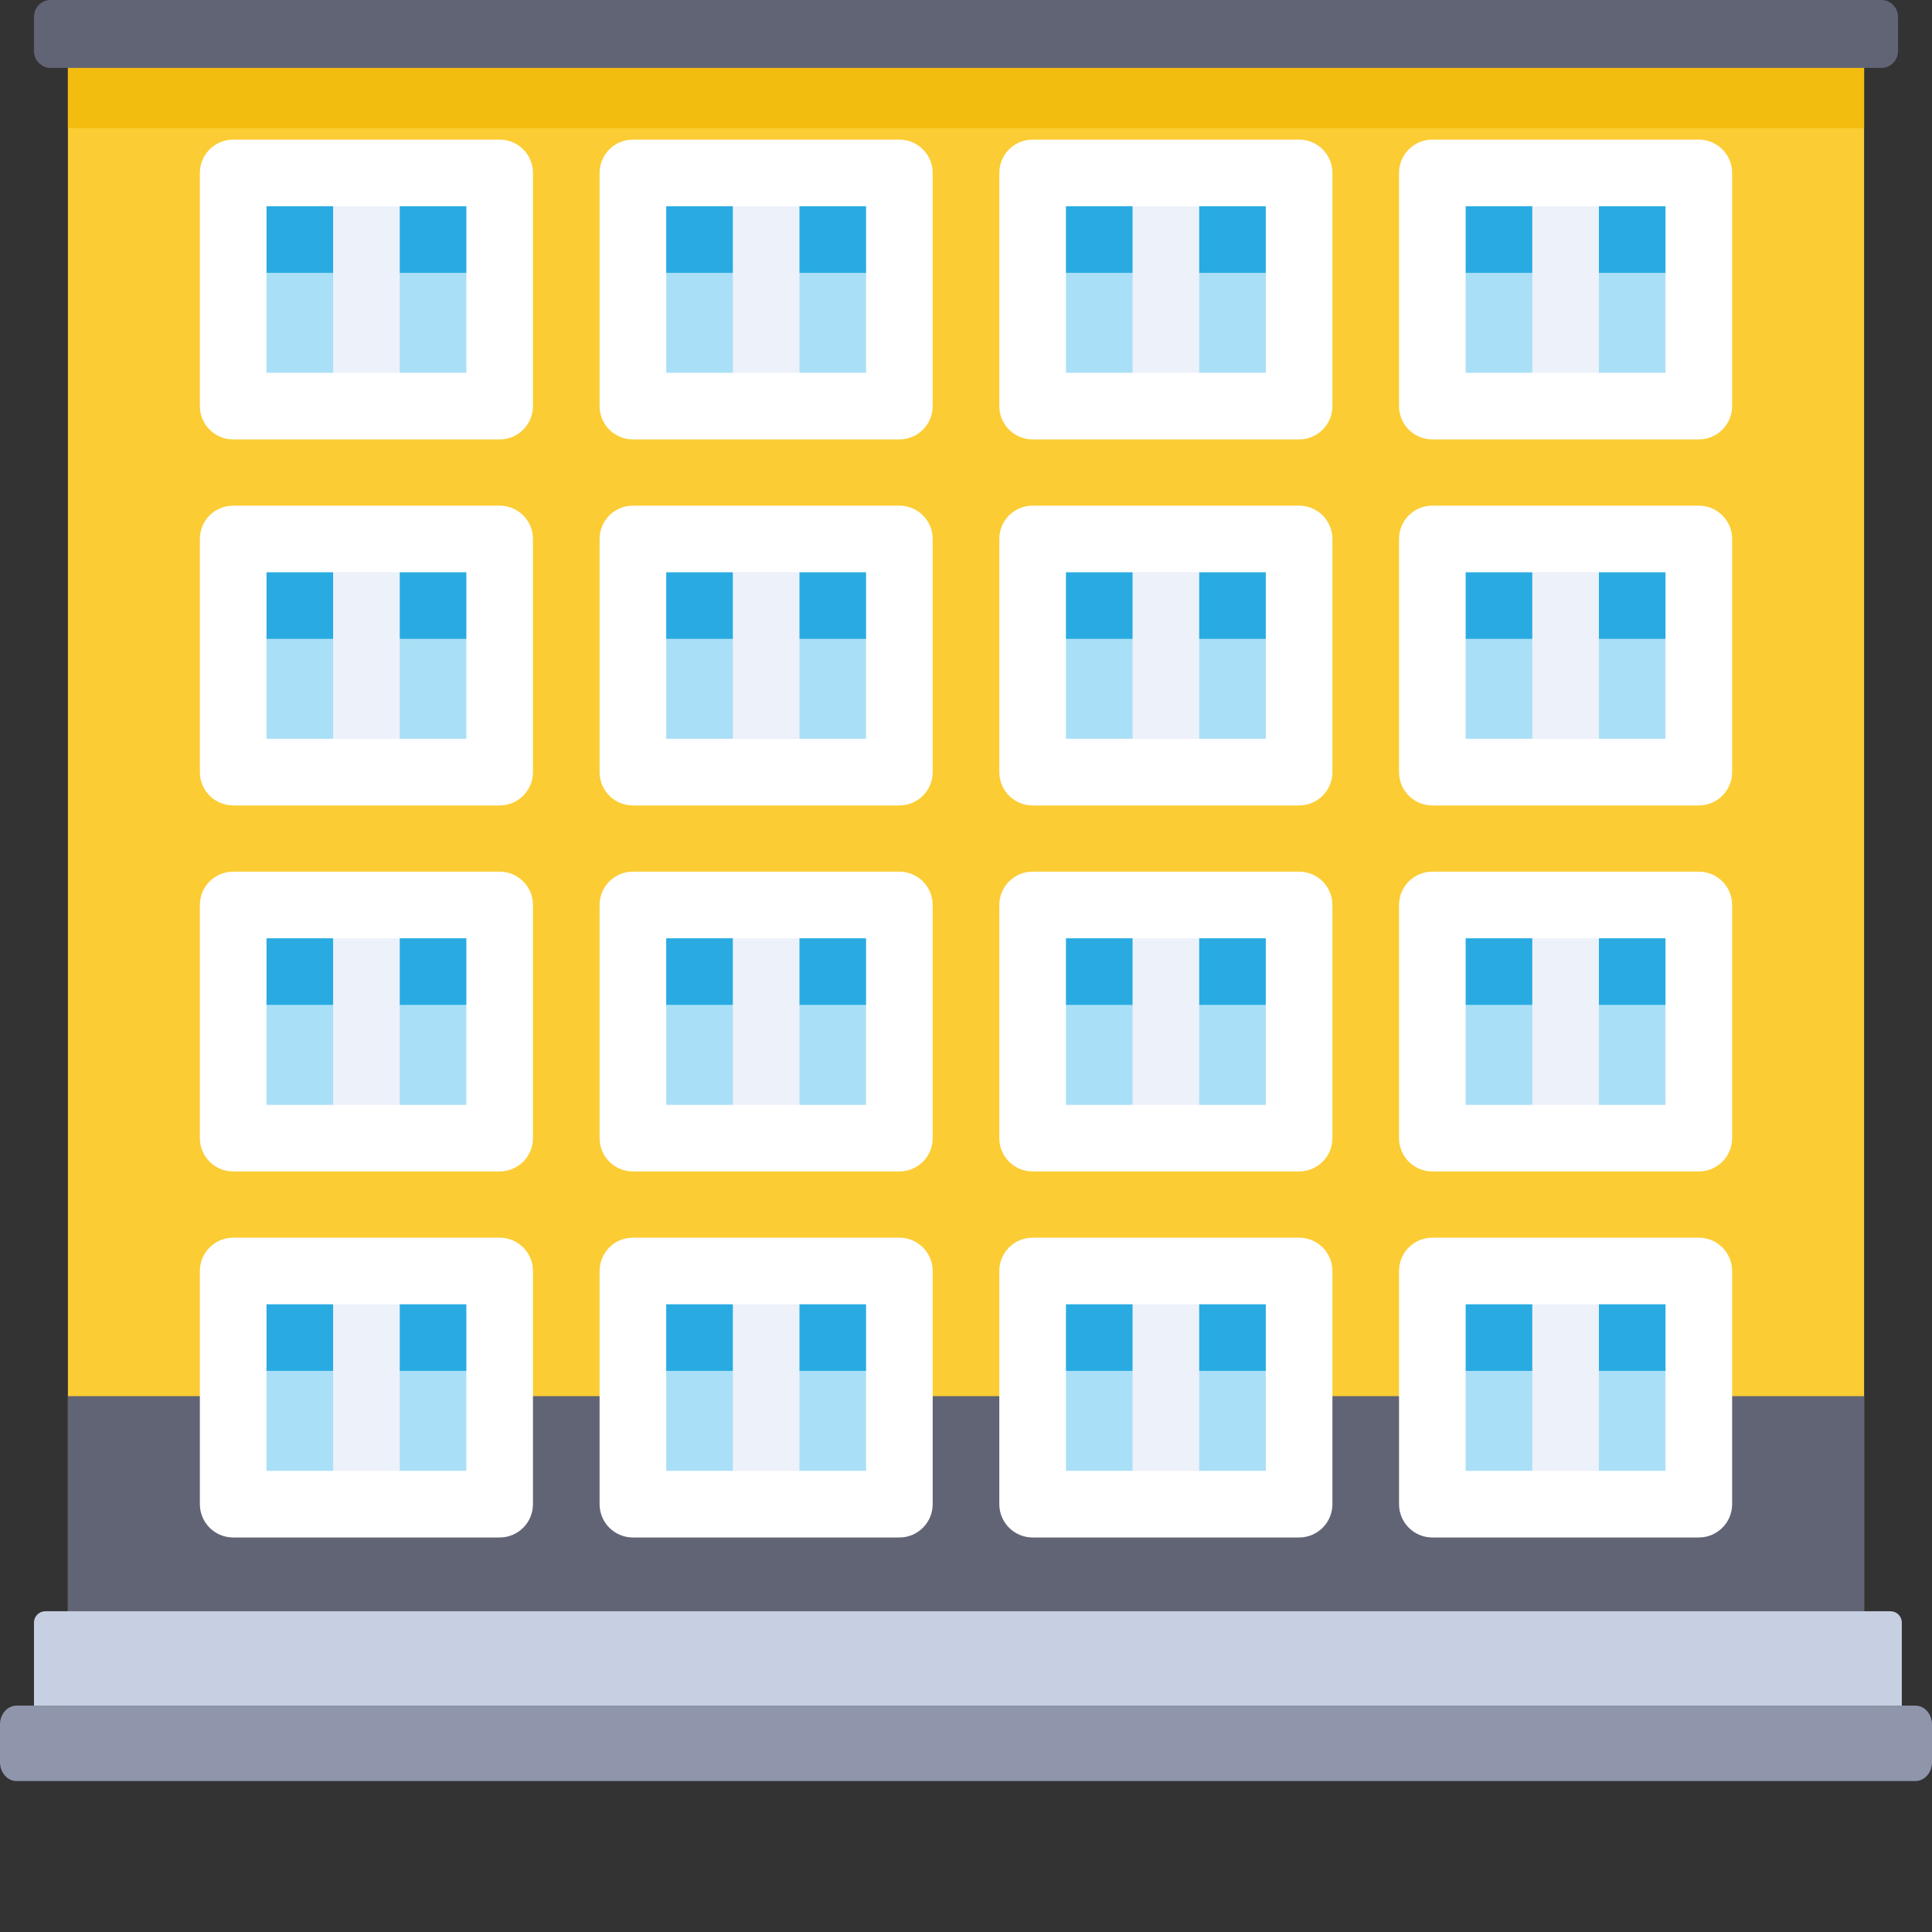 <?xml version="1.0" encoding="UTF-8"?>
<svg xmlns="http://www.w3.org/2000/svg" width="125" height="125" viewBox="0 0 125 125" fill="none">
  <rect x="0" y="0" width="125" height="125" fill="#333333" stroke="none"/>
  <g clip-path="url(#clip0_5_3)">
    <path d="M120.606 4.15H4.395V111.084H120.606V4.15Z" fill="#FBCC34"></path>
    <path d="M120.606 4.15H4.395V8.301H120.606V4.15Z" fill="#F3BD0F"></path>
    <path d="M120.606 90.332H4.395V111.084H120.606V90.332Z" fill="#616474"></path>
    <path d="M84.05 11.187H66.809V26.273H84.05V11.187Z" fill="#AAE0F7"></path>
    <path d="M84.05 11.187H66.809V17.653H84.05V11.187Z" fill="#29ABE2"></path>
    <path d="M77.587 11.187H73.277V26.273H77.587V11.187Z" fill="#EDF1F9"></path>
    <path d="M84.052 28.43H66.81C65.62 28.43 64.655 27.465 64.655 26.274V11.188C64.655 9.998 65.62 9.033 66.81 9.033H84.052C85.242 9.033 86.207 9.998 86.207 11.188V26.274C86.207 27.465 85.242 28.43 84.052 28.43ZM68.966 24.119H81.897V13.343H68.966V24.119Z" fill="white"></path>
    <path d="M109.915 11.187H92.674V26.273H109.915V11.187Z" fill="#AAE0F7"></path>
    <path d="M109.915 11.187H92.674V17.653H109.915V11.187Z" fill="#29ABE2"></path>
    <path d="M103.449 11.187H99.138V26.273H103.449V11.187Z" fill="#EDF1F9"></path>
    <path d="M109.914 28.43H92.672C91.482 28.43 90.517 27.465 90.517 26.274V11.188C90.517 9.998 91.482 9.033 92.672 9.033H109.914C111.104 9.033 112.069 9.998 112.069 11.188V26.274C112.069 27.465 111.104 28.43 109.914 28.43ZM94.828 24.119H107.759V13.343H94.828V24.119Z" fill="white"></path>
    <path d="M32.328 11.187H15.086V26.273H32.328V11.187Z" fill="#AAE0F7"></path>
    <path d="M32.328 11.187H15.086V17.653H32.328V11.187Z" fill="#29ABE2"></path>
    <path d="M25.863 11.187H21.553V26.273H25.863V11.187Z" fill="#EDF1F9"></path>
    <path d="M32.328 28.43H15.086C13.896 28.43 12.931 27.465 12.931 26.274V11.188C12.931 9.998 13.896 9.033 15.086 9.033H32.328C33.518 9.033 34.483 9.998 34.483 11.188V26.274C34.483 27.465 33.518 28.43 32.328 28.43ZM17.242 24.119H30.173V13.343H17.242V24.119Z" fill="white"></path>
    <path d="M58.189 11.187H40.947V26.273H58.189V11.187Z" fill="#AAE0F7"></path>
    <path d="M58.189 11.187H40.947V17.653H58.189V11.187Z" fill="#29ABE2"></path>
    <path d="M51.725 11.187H47.415V26.273H51.725V11.187Z" fill="#EDF1F9"></path>
    <path d="M58.19 28.43H40.949C39.758 28.43 38.793 27.465 38.793 26.274V11.188C38.793 9.998 39.758 9.033 40.949 9.033H58.19C59.38 9.033 60.345 9.998 60.345 11.188V26.274C60.345 27.465 59.38 28.43 58.19 28.43ZM43.104 24.119H56.035V13.343H43.104V24.119Z" fill="white"></path>
    <path d="M84.05 34.868H66.809V49.955H84.05V34.868Z" fill="#AAE0F7"></path>
    <path d="M84.05 34.868H66.809V41.334H84.05V34.868Z" fill="#29ABE2"></path>
    <path d="M77.587 34.868H73.277V49.955H77.587V34.868Z" fill="#EDF1F9"></path>
    <path d="M84.052 52.112H66.81C65.62 52.112 64.655 51.147 64.655 49.956V34.87C64.655 33.68 65.62 32.715 66.81 32.715H84.052C85.242 32.715 86.207 33.68 86.207 34.87V49.956C86.207 51.147 85.242 52.112 84.052 52.112ZM68.966 47.801H81.897V37.025H68.966V47.801Z" fill="white"></path>
    <path d="M109.915 34.868H92.674V49.955H109.915V34.868Z" fill="#AAE0F7"></path>
    <path d="M109.915 34.868H92.674V41.334H109.915V34.868Z" fill="#29ABE2"></path>
    <path d="M103.449 34.868H99.138V49.955H103.449V34.868Z" fill="#EDF1F9"></path>
    <path d="M109.914 52.112H92.672C91.482 52.112 90.517 51.147 90.517 49.956V34.87C90.517 33.68 91.482 32.715 92.672 32.715H109.914C111.104 32.715 112.069 33.68 112.069 34.87V49.956C112.069 51.147 111.104 52.112 109.914 52.112ZM94.828 47.801H107.759V37.025H94.828V47.801Z" fill="white"></path>
    <path d="M32.328 34.868H15.086V49.955H32.328V34.868Z" fill="#AAE0F7"></path>
    <path d="M32.328 34.868H15.086V41.334H32.328V34.868Z" fill="#29ABE2"></path>
    <path d="M25.863 34.868H21.553V49.955H25.863V34.868Z" fill="#EDF1F9"></path>
    <path d="M32.328 52.112H15.086C13.896 52.112 12.931 51.147 12.931 49.956V34.87C12.931 33.68 13.896 32.715 15.086 32.715H32.328C33.518 32.715 34.483 33.68 34.483 34.87V49.956C34.483 51.147 33.518 52.112 32.328 52.112ZM17.242 47.801H30.173V37.025H17.242V47.801Z" fill="white"></path>
    <path d="M58.189 34.868H40.947V49.955H58.189V34.868Z" fill="#AAE0F7"></path>
    <path d="M58.189 34.868H40.947V41.334H58.189V34.868Z" fill="#29ABE2"></path>
    <path d="M51.725 34.868H47.415V49.955H51.725V34.868Z" fill="#EDF1F9"></path>
    <path d="M58.19 52.112H40.949C39.758 52.112 38.793 51.147 38.793 49.956V34.87C38.793 33.68 39.758 32.715 40.949 32.715H58.19C59.38 32.715 60.345 33.68 60.345 34.87V49.956C60.345 51.147 59.38 52.112 58.19 52.112ZM43.104 47.801H56.035V37.025H43.104V47.801Z" fill="white"></path>
    <path d="M84.05 58.55H66.809V73.636H84.05V58.55Z" fill="#AAE0F7"></path>
    <path d="M84.05 58.55H66.809V65.016H84.05V58.55Z" fill="#29ABE2"></path>
    <path d="M77.587 58.55H73.277V73.636H77.587V58.55Z" fill="#EDF1F9"></path>
    <path d="M84.052 75.793H66.81C65.62 75.793 64.655 74.828 64.655 73.638V58.552C64.655 57.361 65.62 56.396 66.81 56.396H84.052C85.242 56.396 86.207 57.361 86.207 58.552V73.638C86.207 74.828 85.242 75.793 84.052 75.793ZM68.966 71.483H81.897V60.707H68.966V71.483Z" fill="white"></path>
    <path d="M109.915 58.55H92.674V73.636H109.915V58.55Z" fill="#AAE0F7"></path>
    <path d="M109.915 58.55H92.674V65.016H109.915V58.55Z" fill="#29ABE2"></path>
    <path d="M103.449 58.55H99.138V73.636H103.449V58.55Z" fill="#EDF1F9"></path>
    <path d="M109.914 75.793H92.672C91.482 75.793 90.517 74.828 90.517 73.638V58.552C90.517 57.361 91.482 56.396 92.672 56.396H109.914C111.104 56.396 112.069 57.361 112.069 58.552V73.638C112.069 74.828 111.104 75.793 109.914 75.793ZM94.828 71.483H107.759V60.707H94.828V71.483Z" fill="white"></path>
    <path d="M32.328 58.55H15.086V73.636H32.328V58.55Z" fill="#AAE0F7"></path>
    <path d="M32.328 58.55H15.086V65.016H32.328V58.55Z" fill="#29ABE2"></path>
    <path d="M25.863 58.55H21.553V73.636H25.863V58.55Z" fill="#EDF1F9"></path>
    <path d="M32.328 75.793H15.086C13.896 75.793 12.931 74.828 12.931 73.638V58.552C12.931 57.361 13.896 56.396 15.086 56.396H32.328C33.518 56.396 34.483 57.361 34.483 58.552V73.638C34.483 74.828 33.518 75.793 32.328 75.793ZM17.242 71.483H30.173V60.707H17.242V71.483Z" fill="white"></path>
    <path d="M58.189 58.55H40.947V73.636H58.189V58.55Z" fill="#AAE0F7"></path>
    <path d="M58.189 58.55H40.947V65.016H58.189V58.55Z" fill="#29ABE2"></path>
    <path d="M51.725 58.55H47.415V73.636H51.725V58.55Z" fill="#EDF1F9"></path>
    <path d="M58.19 75.793H40.949C39.758 75.793 38.793 74.828 38.793 73.638V58.552C38.793 57.361 39.758 56.396 40.949 56.396H58.19C59.38 56.396 60.345 57.361 60.345 58.552V73.638C60.345 74.828 59.38 75.793 58.19 75.793ZM43.104 71.483H56.035V60.707H43.104V71.483Z" fill="white"></path>
    <path d="M84.05 82.232H66.809V97.318H84.05V82.232Z" fill="#AAE0F7"></path>
    <path d="M84.05 82.232H66.809V88.697H84.05V82.232Z" fill="#29ABE2"></path>
    <path d="M77.587 82.232H73.277V97.318H77.587V82.232Z" fill="#EDF1F9"></path>
    <path d="M84.052 99.475H66.81C65.62 99.475 64.655 98.51 64.655 97.32V82.233C64.655 81.043 65.62 80.078 66.81 80.078H84.052C85.242 80.078 86.207 81.043 86.207 82.233V97.32C86.207 98.51 85.242 99.475 84.052 99.475ZM68.966 95.164H81.897V84.388H68.966V95.164Z" fill="white"></path>
    <path d="M109.915 82.232H92.674V97.318H109.915V82.232Z" fill="#AAE0F7"></path>
    <path d="M109.915 82.232H92.674V88.697H109.915V82.232Z" fill="#29ABE2"></path>
    <path d="M103.449 82.232H99.138V97.318H103.449V82.232Z" fill="#EDF1F9"></path>
    <path d="M109.914 99.475H92.672C91.482 99.475 90.517 98.51 90.517 97.32V82.233C90.517 81.043 91.482 80.078 92.672 80.078H109.914C111.104 80.078 112.069 81.043 112.069 82.233V97.32C112.069 98.51 111.104 99.475 109.914 99.475ZM94.828 95.164H107.759V84.388H94.828V95.164Z" fill="white"></path>
    <path d="M32.328 82.232H15.086V97.318H32.328V82.232Z" fill="#AAE0F7"></path>
    <path d="M32.328 82.232H15.086V88.697H32.328V82.232Z" fill="#29ABE2"></path>
    <path d="M25.863 82.232H21.553V97.318H25.863V82.232Z" fill="#EDF1F9"></path>
    <path d="M32.328 99.475H15.086C13.896 99.475 12.931 98.51 12.931 97.32V82.233C12.931 81.043 13.896 80.078 15.086 80.078H32.328C33.518 80.078 34.483 81.043 34.483 82.233V97.32C34.483 98.51 33.518 99.475 32.328 99.475ZM17.242 95.164H30.173V84.388H17.242V95.164Z" fill="white"></path>
    <path d="M58.189 82.232H40.947V97.318H58.189V82.232Z" fill="#AAE0F7"></path>
    <path d="M58.189 82.232H40.947V88.697H58.189V82.232Z" fill="#29ABE2"></path>
    <path d="M51.725 82.232H47.415V97.318H51.725V82.232Z" fill="#EDF1F9"></path>
    <path d="M58.19 99.475H40.949C39.758 99.475 38.793 98.51 38.793 97.32V82.233C38.793 81.043 39.758 80.078 40.949 80.078H58.19C59.38 80.078 60.345 81.043 60.345 82.233V97.32C60.345 98.51 59.38 99.475 58.19 99.475ZM43.104 95.164H56.035V84.388H43.104V95.164Z" fill="white"></path>
    <path d="M121.726 4.395H3.274C2.68 4.395 2.198 3.903 2.198 3.296V1.099C2.198 0.492 2.68 0 3.274 0H121.726C122.321 0 122.803 0.492 122.803 1.099V3.296C122.803 3.903 122.321 4.395 121.726 4.395Z" fill="#616474"></path>
    <path d="M122.315 104.248H2.93C2.525 104.248 2.198 104.576 2.198 104.98V110.352H123.047V104.98C123.047 104.576 122.719 104.248 122.315 104.248Z" fill="#C7CFE2"></path>
    <path d="M123.922 115.234H1.078C0.482 115.234 0 114.688 0 114.014V111.572C0 110.898 0.482 110.352 1.078 110.352H123.922C124.518 110.352 125 110.898 125 111.572V114.014C125 114.688 124.518 115.234 123.922 115.234Z" fill="#8F96AC"></path>
  </g>
  <defs>
    <clipPath id="clip0_5_3">
      <rect width="125" height="125" fill="white"></rect>
    </clipPath>
  </defs>
</svg>
